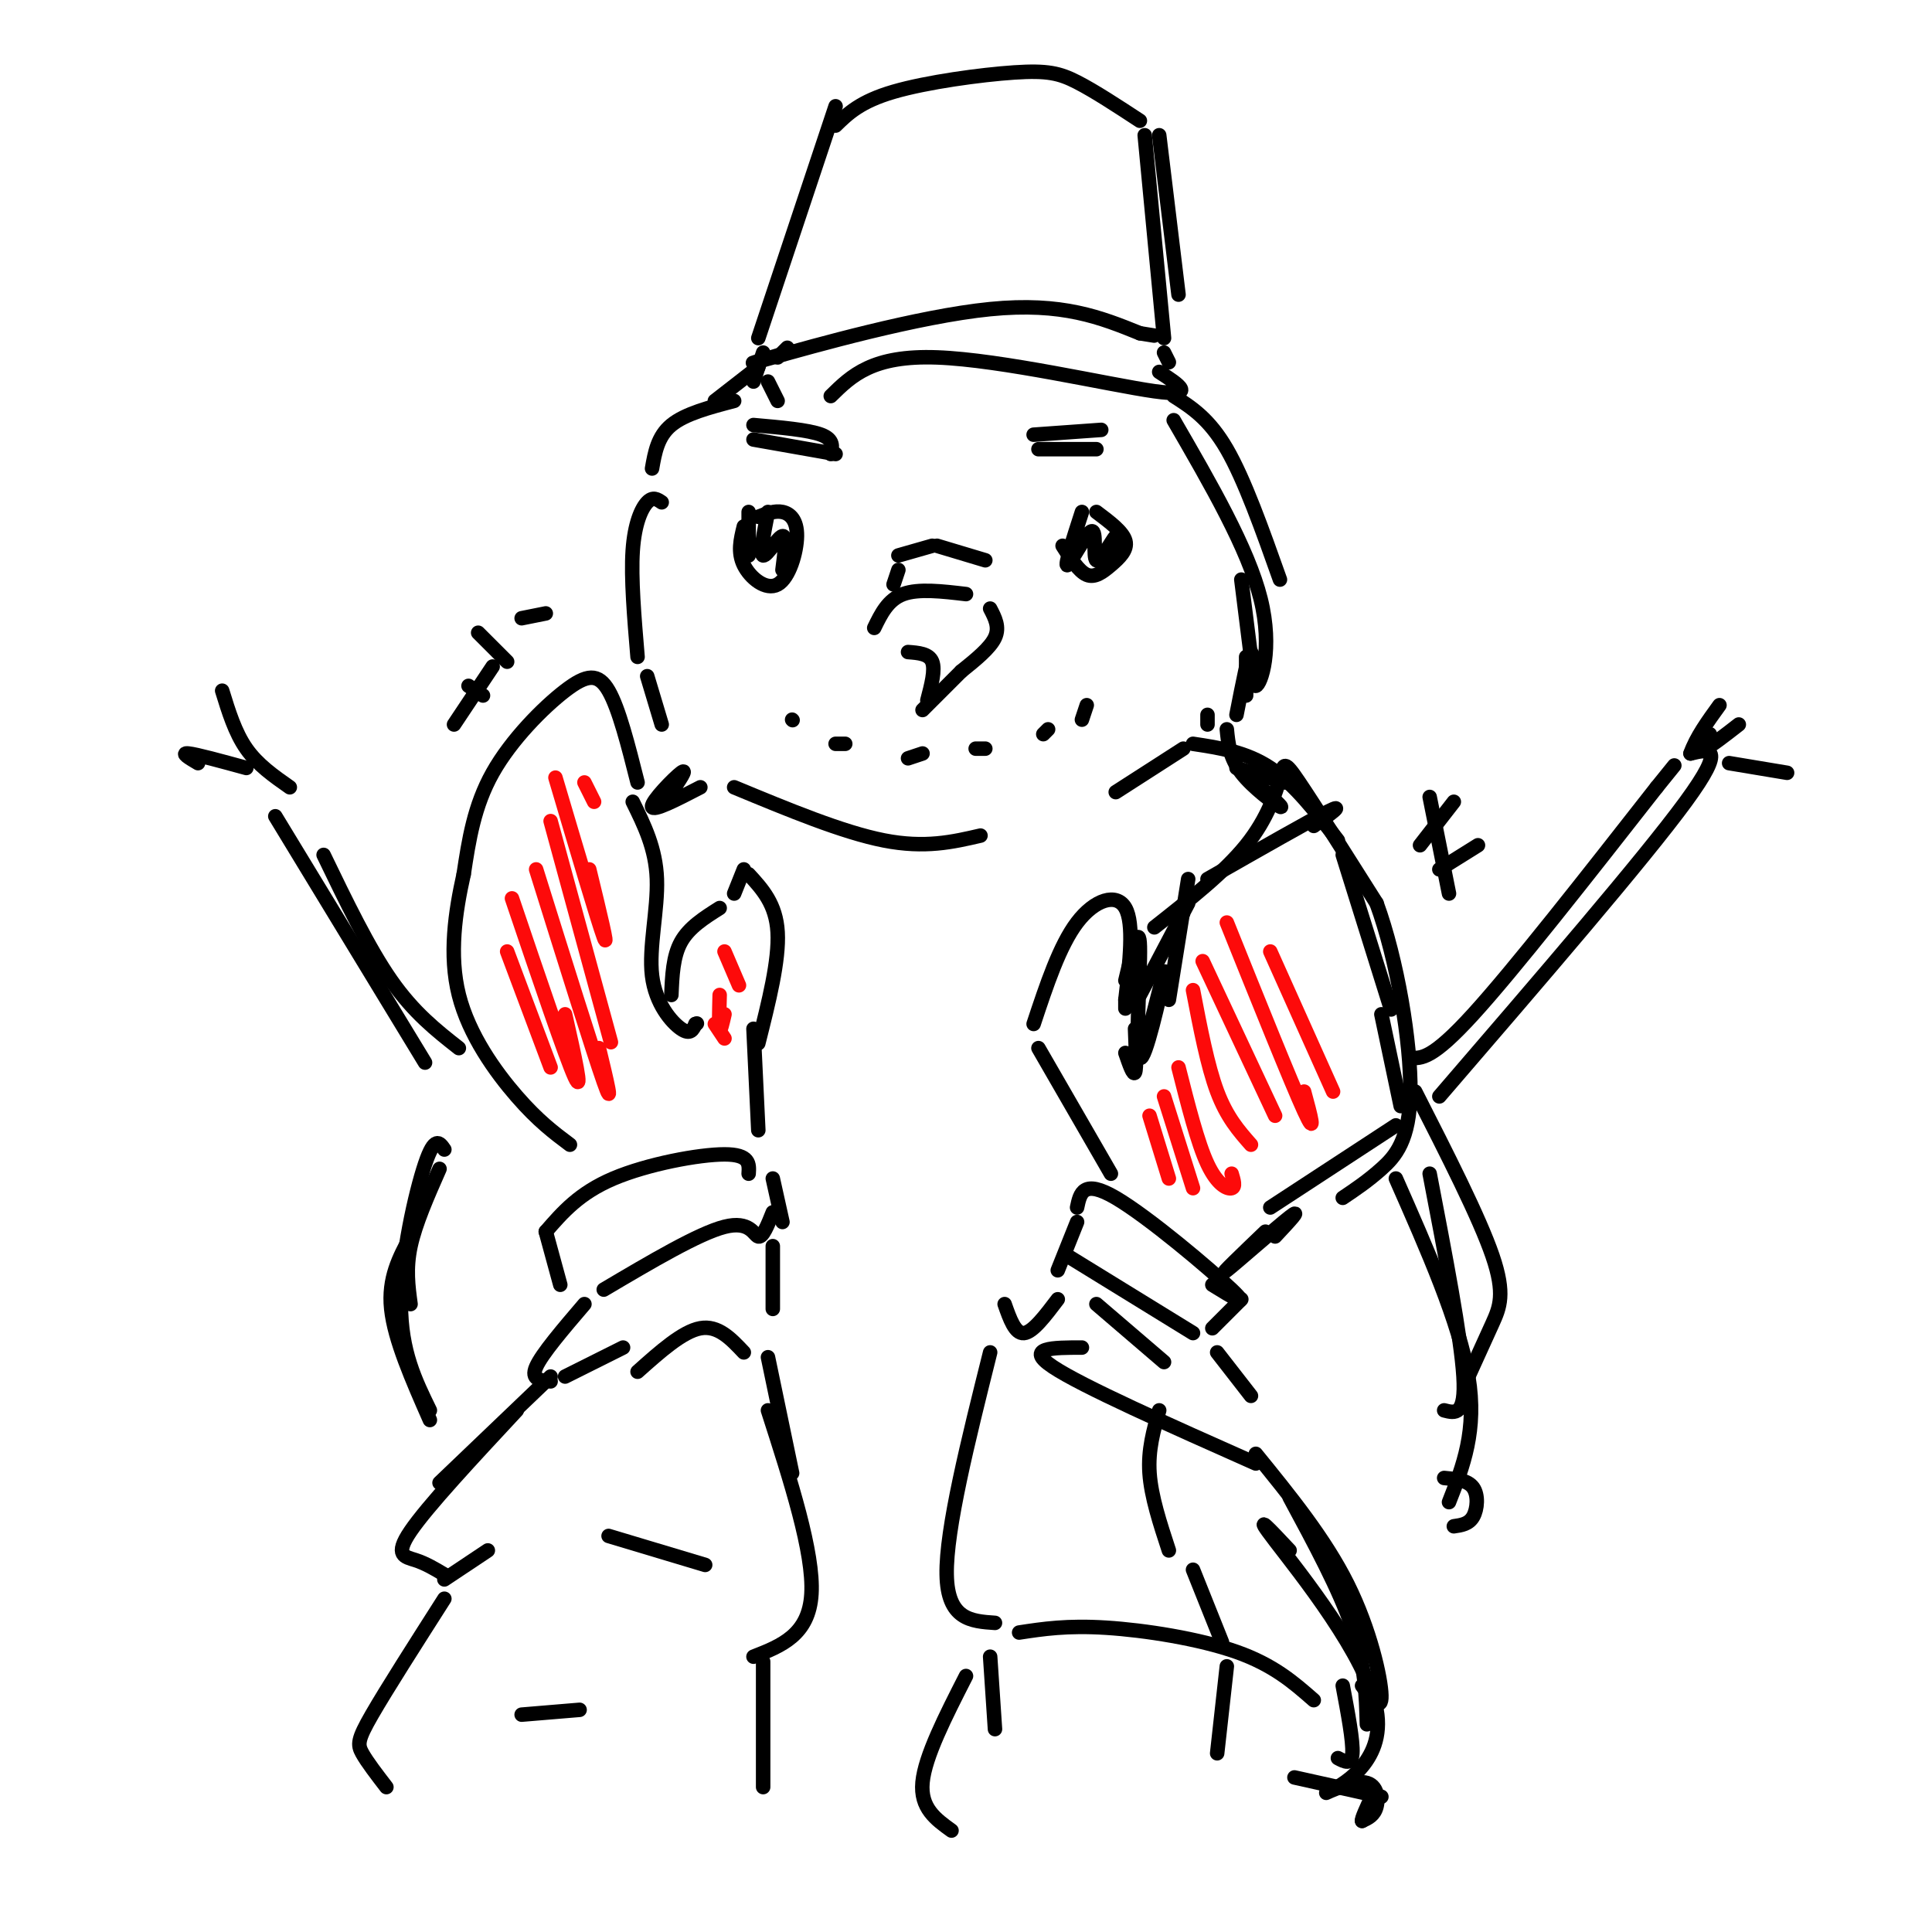 <svg viewBox='0 0 400 400' version='1.1' xmlns='http://www.w3.org/2000/svg' xmlns:xlink='http://www.w3.org/1999/xlink'><g fill='none' stroke='rgb(0,0,0)' stroke-width='3' stroke-linecap='round' stroke-linejoin='round'><path d='M135,97c0.583,-3.333 1.167,-6.667 4,-9c2.833,-2.333 7.917,-3.667 13,-5'/><path d='M148,83c0.000,0.000 9.000,-7.000 9,-7'/><path d='M163,72c0.000,0.000 -2.000,2.000 -2,2'/><path d='M158,73c0.000,0.000 -2.000,6.000 -2,6'/><path d='M163,73c-5.578,1.644 -11.156,3.289 -3,1c8.156,-2.289 30.044,-8.511 45,-10c14.956,-1.489 22.978,1.756 31,5'/><path d='M236,69c5.167,0.833 2.583,0.417 0,0'/><path d='M172,82c4.311,-4.244 8.622,-8.489 22,-8c13.378,0.489 35.822,5.711 45,7c9.178,1.289 5.089,-1.356 1,-4'/><path d='M241,73c0.000,0.000 1.000,2.000 1,2'/><path d='M159,79c0.000,0.000 2.000,4.000 2,4'/><path d='M157,70c0.000,0.000 16.000,-48.000 16,-48'/><path d='M173,26c2.554,-2.494 5.107,-4.988 12,-7c6.893,-2.012 18.125,-3.542 25,-4c6.875,-0.458 9.393,0.155 13,2c3.607,1.845 8.304,4.923 13,8'/><path d='M240,28c0.000,0.000 4.000,33.000 4,33'/><path d='M237,28c0.000,0.000 4.000,42.000 4,42'/><path d='M243,82c3.667,2.333 7.333,4.667 11,11c3.667,6.333 7.333,16.667 11,27'/><path d='M137,104c-0.911,-0.622 -1.822,-1.244 -3,0c-1.178,1.244 -2.622,4.356 -3,10c-0.378,5.644 0.311,13.822 1,22'/><path d='M134,140c0.000,0.000 3.000,10.000 3,10'/><path d='M152,163c11.250,4.667 22.500,9.333 31,11c8.500,1.667 14.250,0.333 20,-1'/><path d='M231,164c0.000,0.000 14.000,-9.000 14,-9'/><path d='M250,150c0.000,0.000 0.000,-2.000 0,-2'/><path d='M257,120c0.000,0.000 2.000,16.000 2,16'/><path d='M258,136c0.000,0.000 0.000,8.000 0,8'/><path d='M186,115c0.000,0.000 7.000,-2.000 7,-2'/><path d='M194,113c0.000,0.000 10.000,3.000 10,3'/><path d='M188,135c2.167,0.167 4.333,0.333 5,2c0.667,1.667 -0.167,4.833 -1,8'/><path d='M191,147c0.000,0.000 8.000,-8.000 8,-8'/><path d='M199,139c3.000,-2.417 6.000,-4.833 7,-7c1.000,-2.167 0.000,-4.083 -1,-6'/><path d='M181,130c1.417,-2.917 2.833,-5.833 6,-7c3.167,-1.167 8.083,-0.583 13,0'/><path d='M185,121c0.000,0.000 1.000,-3.000 1,-3'/><path d='M157,107c1.708,-0.667 3.416,-1.333 5,-1c1.584,0.333 3.043,1.667 3,5c-0.043,3.333 -1.589,8.667 -4,10c-2.411,1.333 -5.689,-1.333 -7,-4c-1.311,-2.667 -0.656,-5.333 0,-8'/><path d='M155,106c0.000,0.000 0.000,9.000 0,9'/><path d='M159,106c-0.867,4.400 -1.733,8.800 -1,9c0.733,0.200 3.067,-3.800 4,-4c0.933,-0.200 0.467,3.400 0,7'/><path d='M227,106c2.756,2.065 5.512,4.131 6,6c0.488,1.869 -1.292,3.542 -3,5c-1.708,1.458 -3.345,2.702 -5,2c-1.655,-0.702 -3.327,-3.351 -5,-6'/><path d='M224,106c-1.837,5.671 -3.675,11.343 -3,11c0.675,-0.343 3.861,-6.700 5,-7c1.139,-0.300 0.230,5.458 1,6c0.770,0.542 3.220,-4.131 4,-5c0.780,-0.869 -0.110,2.065 -1,5'/><path d='M164,149c0.000,0.000 0.100,0.100 0.1,0.1'/><path d='M173,154c0.000,0.000 2.000,0.000 2,0'/><path d='M188,157c0.000,0.000 3.000,-1.000 3,-1'/><path d='M202,155c0.000,0.000 2.000,0.000 2,0'/><path d='M216,152c0.000,0.000 1.000,-1.000 1,-1'/><path d='M224,149c0.000,0.000 1.000,-3.000 1,-3'/><path d='M132,162c-1.929,-7.649 -3.857,-15.298 -6,-19c-2.143,-3.702 -4.500,-3.458 -9,0c-4.500,3.458 -11.143,10.131 -15,17c-3.857,6.869 -4.929,13.935 -6,21'/><path d='M96,181c-1.738,7.774 -3.083,16.708 -1,25c2.083,8.292 7.595,15.940 12,21c4.405,5.060 7.702,7.530 11,10'/><path d='M131,166c2.387,4.833 4.774,9.667 5,16c0.226,6.333 -1.708,14.167 -1,20c0.708,5.833 4.060,9.667 6,11c1.940,1.333 2.470,0.167 3,-1'/><path d='M144,212c0.500,-0.167 0.250,-0.083 0,0'/><path d='M139,206c0.167,-4.000 0.333,-8.000 2,-11c1.667,-3.000 4.833,-5.000 8,-7'/><path d='M152,185c0.000,0.000 2.000,-5.000 2,-5'/><path d='M155,181c2.833,3.083 5.667,6.167 6,12c0.333,5.833 -1.833,14.417 -4,23'/><path d='M214,212c2.689,-8.111 5.378,-16.222 9,-21c3.622,-4.778 8.178,-6.222 10,-3c1.822,3.222 0.911,11.111 0,19'/><path d='M233,207c0.000,3.167 0.000,1.583 0,0'/><path d='M239,192c7.262,-5.720 14.524,-11.440 19,-17c4.476,-5.560 6.167,-10.958 7,-14c0.833,-3.042 0.810,-3.726 4,1c3.190,4.726 9.595,14.863 16,25'/><path d='M285,187c4.321,11.810 7.125,28.833 7,39c-0.125,10.167 -3.179,13.476 -6,16c-2.821,2.524 -5.411,4.262 -8,6'/><path d='M289,233c0.000,0.000 -26.000,17.000 -26,17'/><path d='M215,217c0.000,0.000 15.000,26.000 15,26'/><path d='M156,213c0.000,0.000 1.000,21.000 1,21'/><path d='M116,266c0.000,0.000 -3.000,-11.000 -3,-11'/><path d='M113,255c3.467,-4.000 6.933,-8.000 14,-11c7.067,-3.000 17.733,-5.000 23,-5c5.267,0.000 5.133,2.000 5,4'/><path d='M125,267c9.844,-5.822 19.689,-11.644 25,-13c5.311,-1.356 6.089,1.756 7,2c0.911,0.244 1.956,-2.378 3,-5'/><path d='M160,244c0.000,0.000 2.000,9.000 2,9'/><path d='M223,250c0.622,-2.978 1.244,-5.956 8,-2c6.756,3.956 19.644,14.844 24,19c4.356,4.156 0.178,1.578 -4,-1'/><path d='M221,260c0.000,0.000 26.000,16.000 26,16'/><path d='M257,269c0.000,0.000 -6.000,6.000 -6,6'/><path d='M223,253c0.000,0.000 -4.000,10.000 -4,10'/><path d='M227,270c0.000,0.000 14.000,12.000 14,12'/><path d='M252,280c0.000,0.000 7.000,9.000 7,9'/><path d='M219,269c-2.583,3.417 -5.167,6.833 -7,7c-1.833,0.167 -2.917,-2.917 -4,-6'/><path d='M160,258c0.000,0.000 0.000,13.000 0,13'/><path d='M121,270c-4.417,5.167 -8.833,10.333 -10,13c-1.167,2.667 0.917,2.833 3,3'/><path d='M117,285c0.000,0.000 12.000,-6.000 12,-6'/><path d='M154,280c-2.667,-2.833 -5.333,-5.667 -9,-5c-3.667,0.667 -8.333,4.833 -13,9'/><path d='M114,285c0.000,0.000 -23.000,22.000 -23,22'/><path d='M159,281c0.000,0.000 5.000,24.000 5,24'/><path d='M224,279c-6.000,0.000 -12.000,0.000 -6,4c6.000,4.000 24.000,12.000 42,20'/><path d='M260,301c7.156,8.800 14.311,17.600 19,27c4.689,9.400 6.911,19.400 7,23c0.089,3.600 -1.956,0.800 -4,-2'/><path d='M205,280c-4.583,18.333 -9.167,36.667 -9,46c0.167,9.333 5.083,9.667 10,10'/><path d='M159,292c4.750,14.750 9.500,29.500 9,38c-0.500,8.500 -6.250,10.750 -12,13'/><path d='M107,292c-9.267,9.956 -18.533,19.911 -22,25c-3.467,5.089 -1.133,5.311 1,6c2.133,0.689 4.067,1.844 6,3'/><path d='M92,327c0.000,0.000 9.000,-6.000 9,-6'/><path d='M126,318c0.000,0.000 20.000,6.000 20,6'/><path d='M211,338c4.956,-0.756 9.911,-1.511 18,-1c8.089,0.511 19.311,2.289 27,5c7.689,2.711 11.844,6.356 16,10'/><path d='M278,349c1.083,5.750 2.167,11.500 2,14c-0.167,2.500 -1.583,1.750 -3,1'/><path d='M205,343c0.000,0.000 1.000,15.000 1,15'/><path d='M200,347c-4.250,8.333 -8.500,16.667 -9,22c-0.500,5.333 2.750,7.667 6,10'/><path d='M268,368c0.000,0.000 18.000,4.000 18,4'/><path d='M92,331c-6.000,9.400 -12.000,18.800 -15,24c-3.000,5.200 -3.000,6.200 -2,8c1.000,1.800 3.000,4.400 5,7'/><path d='M158,344c0.000,0.000 0.000,26.000 0,26'/><path d='M108,355c0.000,0.000 12.000,-1.000 12,-1'/><path d='M293,226c6.644,13.044 13.289,26.089 16,34c2.711,7.911 1.489,10.689 0,14c-1.489,3.311 -3.244,7.156 -5,11'/><path d='M296,243c3.250,16.917 6.500,33.833 7,42c0.500,8.167 -1.750,7.583 -4,7'/><path d='M92,238c-1.000,-1.467 -2.000,-2.933 -4,3c-2.000,5.933 -5.000,19.267 -5,29c0.000,9.733 3.000,15.867 6,22'/><path d='M89,294c-3.667,-8.333 -7.333,-16.667 -8,-23c-0.667,-6.333 1.667,-10.667 4,-15'/><path d='M235,213c0.167,4.083 0.333,8.167 0,9c-0.333,0.833 -1.167,-1.583 -2,-4'/><path d='M262,255c-4.889,4.689 -9.778,9.378 -8,8c1.778,-1.378 10.222,-8.822 13,-11c2.778,-2.178 -0.111,0.911 -3,4'/><path d='M292,219c2.250,0.167 4.500,0.333 13,-9c8.500,-9.333 23.250,-28.167 38,-47'/><path d='M343,163c6.333,-7.833 3.167,-3.917 0,0'/><path d='M298,227c21.167,-24.583 42.333,-49.167 51,-61c8.667,-11.833 4.833,-10.917 1,-10'/><path d='M350,156c1.167,-3.333 3.583,-6.667 6,-10'/><path d='M354,152c-1.000,1.667 -2.000,3.333 -1,3c1.000,-0.333 4.000,-2.667 7,-5'/><path d='M358,158c0.000,0.000 12.000,2.000 12,2'/><path d='M95,217c-4.667,-3.667 -9.333,-7.333 -14,-14c-4.667,-6.667 -9.333,-16.333 -14,-26'/><path d='M88,220c0.000,0.000 -31.000,-51.000 -31,-51'/><path d='M60,163c-3.333,-2.333 -6.667,-4.667 -9,-8c-2.333,-3.333 -3.667,-7.667 -5,-12'/><path d='M51,159c-5.167,-1.417 -10.333,-2.833 -12,-3c-1.667,-0.167 0.167,0.917 2,2'/><path d='M233,203c1.435,-6.131 2.869,-12.262 3,-7c0.131,5.262 -1.042,21.917 0,23c1.042,1.083 4.298,-13.405 5,-17c0.702,-3.595 -1.149,3.702 -3,11'/><path d='M267,321c-3.999,-4.268 -7.997,-8.535 -3,-2c4.997,6.535 18.991,23.873 21,35c2.009,11.127 -7.967,16.044 -10,17c-2.033,0.956 3.876,-2.050 7,-2c3.124,0.050 3.464,3.157 3,5c-0.464,1.843 -1.732,2.421 -3,3'/><path d='M282,377c-0.167,-0.333 0.917,-2.667 2,-5'/><path d='M254,151c0.289,2.933 0.578,5.867 3,9c2.422,3.133 6.978,6.467 8,7c1.022,0.533 -1.489,-1.733 -4,-4'/><path d='M256,159c0.000,0.000 10.000,3.000 10,3'/><path d='M145,163c-4.933,2.556 -9.867,5.111 -10,4c-0.133,-1.111 4.533,-5.889 6,-7c1.467,-1.111 -0.267,1.444 -2,4'/><path d='M91,242c-2.500,5.667 -5.000,11.333 -6,16c-1.000,4.667 -0.500,8.333 0,12'/><path d='M294,175c0.000,0.000 7.000,-9.000 7,-9'/><path d='M298,180c0.000,0.000 8.000,-5.000 8,-5'/><path d='M296,165c0.000,0.000 4.000,20.000 4,20'/><path d='M113,127c0.000,0.000 -5.000,1.000 -5,1'/><path d='M99,131c0.000,0.000 6.000,6.000 6,6'/><path d='M97,142c0.000,0.000 3.000,2.000 3,2'/><path d='M94,150c0.000,0.000 8.000,-12.000 8,-12'/><path d='M286,210c0.000,0.000 4.000,19.000 4,19'/><path d='M245,189c-4.583,8.667 -9.167,17.333 -9,17c0.167,-0.333 5.083,-9.667 10,-19'/><path d='M247,154c5.500,0.833 11.000,1.667 16,5c5.000,3.333 9.500,9.167 14,15'/><path d='M278,177c0.000,0.000 10.000,32.000 10,32'/><path d='M267,310c5.167,9.583 10.333,19.167 13,27c2.667,7.833 2.833,13.917 3,20'/><path d='M240,292c-1.167,4.083 -2.333,8.167 -2,13c0.333,4.833 2.167,10.417 4,16'/><path d='M247,325c0.000,0.000 6.000,15.000 6,15'/><path d='M254,345c0.000,0.000 -2.000,18.000 -2,18'/><path d='M243,87c7.708,13.315 15.417,26.631 18,37c2.583,10.369 0.042,17.792 -1,18c-1.042,0.208 -0.583,-6.798 -1,-7c-0.417,-0.202 -1.708,6.399 -3,13'/><path d='M156,88c5.667,0.500 11.333,1.000 14,2c2.667,1.000 2.333,2.500 2,4'/><path d='M156,91c0.000,0.000 17.000,3.000 17,3'/><path d='M214,90c0.000,0.000 14.000,-1.000 14,-1'/><path d='M215,93c0.000,0.000 12.000,0.000 12,0'/><path d='M289,244c6.583,14.917 13.167,29.833 15,41c1.833,11.167 -1.083,18.583 -4,26'/><path d='M299,306c2.444,0.222 4.889,0.444 6,2c1.111,1.556 0.889,4.444 0,6c-0.889,1.556 -2.444,1.778 -4,2'/><path d='M242,207c0.000,0.000 4.000,-25.000 4,-25'/><path d='M250,182c10.667,-6.083 21.333,-12.167 25,-14c3.667,-1.833 0.333,0.583 -3,3'/></g>
<g fill='none' stroke='rgb(253,10,10)' stroke-width='3' stroke-linecap='round' stroke-linejoin='round'><path d='M238,231c0.000,0.000 4.000,13.000 4,13'/><path d='M241,227c0.000,0.000 6.000,19.000 6,19'/><path d='M244,221c1.978,7.822 3.956,15.644 6,20c2.044,4.356 4.156,5.244 5,5c0.844,-0.244 0.422,-1.622 0,-3'/><path d='M247,205c1.500,7.833 3.000,15.667 5,21c2.000,5.333 4.500,8.167 7,11'/><path d='M249,199c0.000,0.000 15.000,32.000 15,32'/><path d='M254,191c6.667,16.583 13.333,33.167 16,39c2.667,5.833 1.333,0.917 0,-4'/><path d='M263,197c0.000,0.000 13.000,29.000 13,29'/><path d='M105,197c0.000,0.000 9.000,24.000 9,24'/><path d='M106,186c5.583,16.500 11.167,33.000 13,37c1.833,4.000 -0.083,-4.500 -2,-13'/><path d='M111,180c5.917,18.917 11.833,37.833 14,44c2.167,6.167 0.583,-0.417 -1,-7'/><path d='M114,170c5.250,19.250 10.500,38.500 12,44c1.500,5.500 -0.750,-2.750 -3,-11'/><path d='M115,161c4.417,14.917 8.833,29.833 10,33c1.167,3.167 -0.917,-5.417 -3,-14'/><path d='M121,162c0.000,0.000 2.000,4.000 2,4'/><path d='M148,212c0.000,0.000 2.000,3.000 2,3'/><path d='M149,206c-0.083,3.167 -0.167,6.333 0,7c0.167,0.667 0.583,-1.167 1,-3'/><path d='M150,197c0.000,0.000 3.000,7.000 3,7'/></g>
</svg>